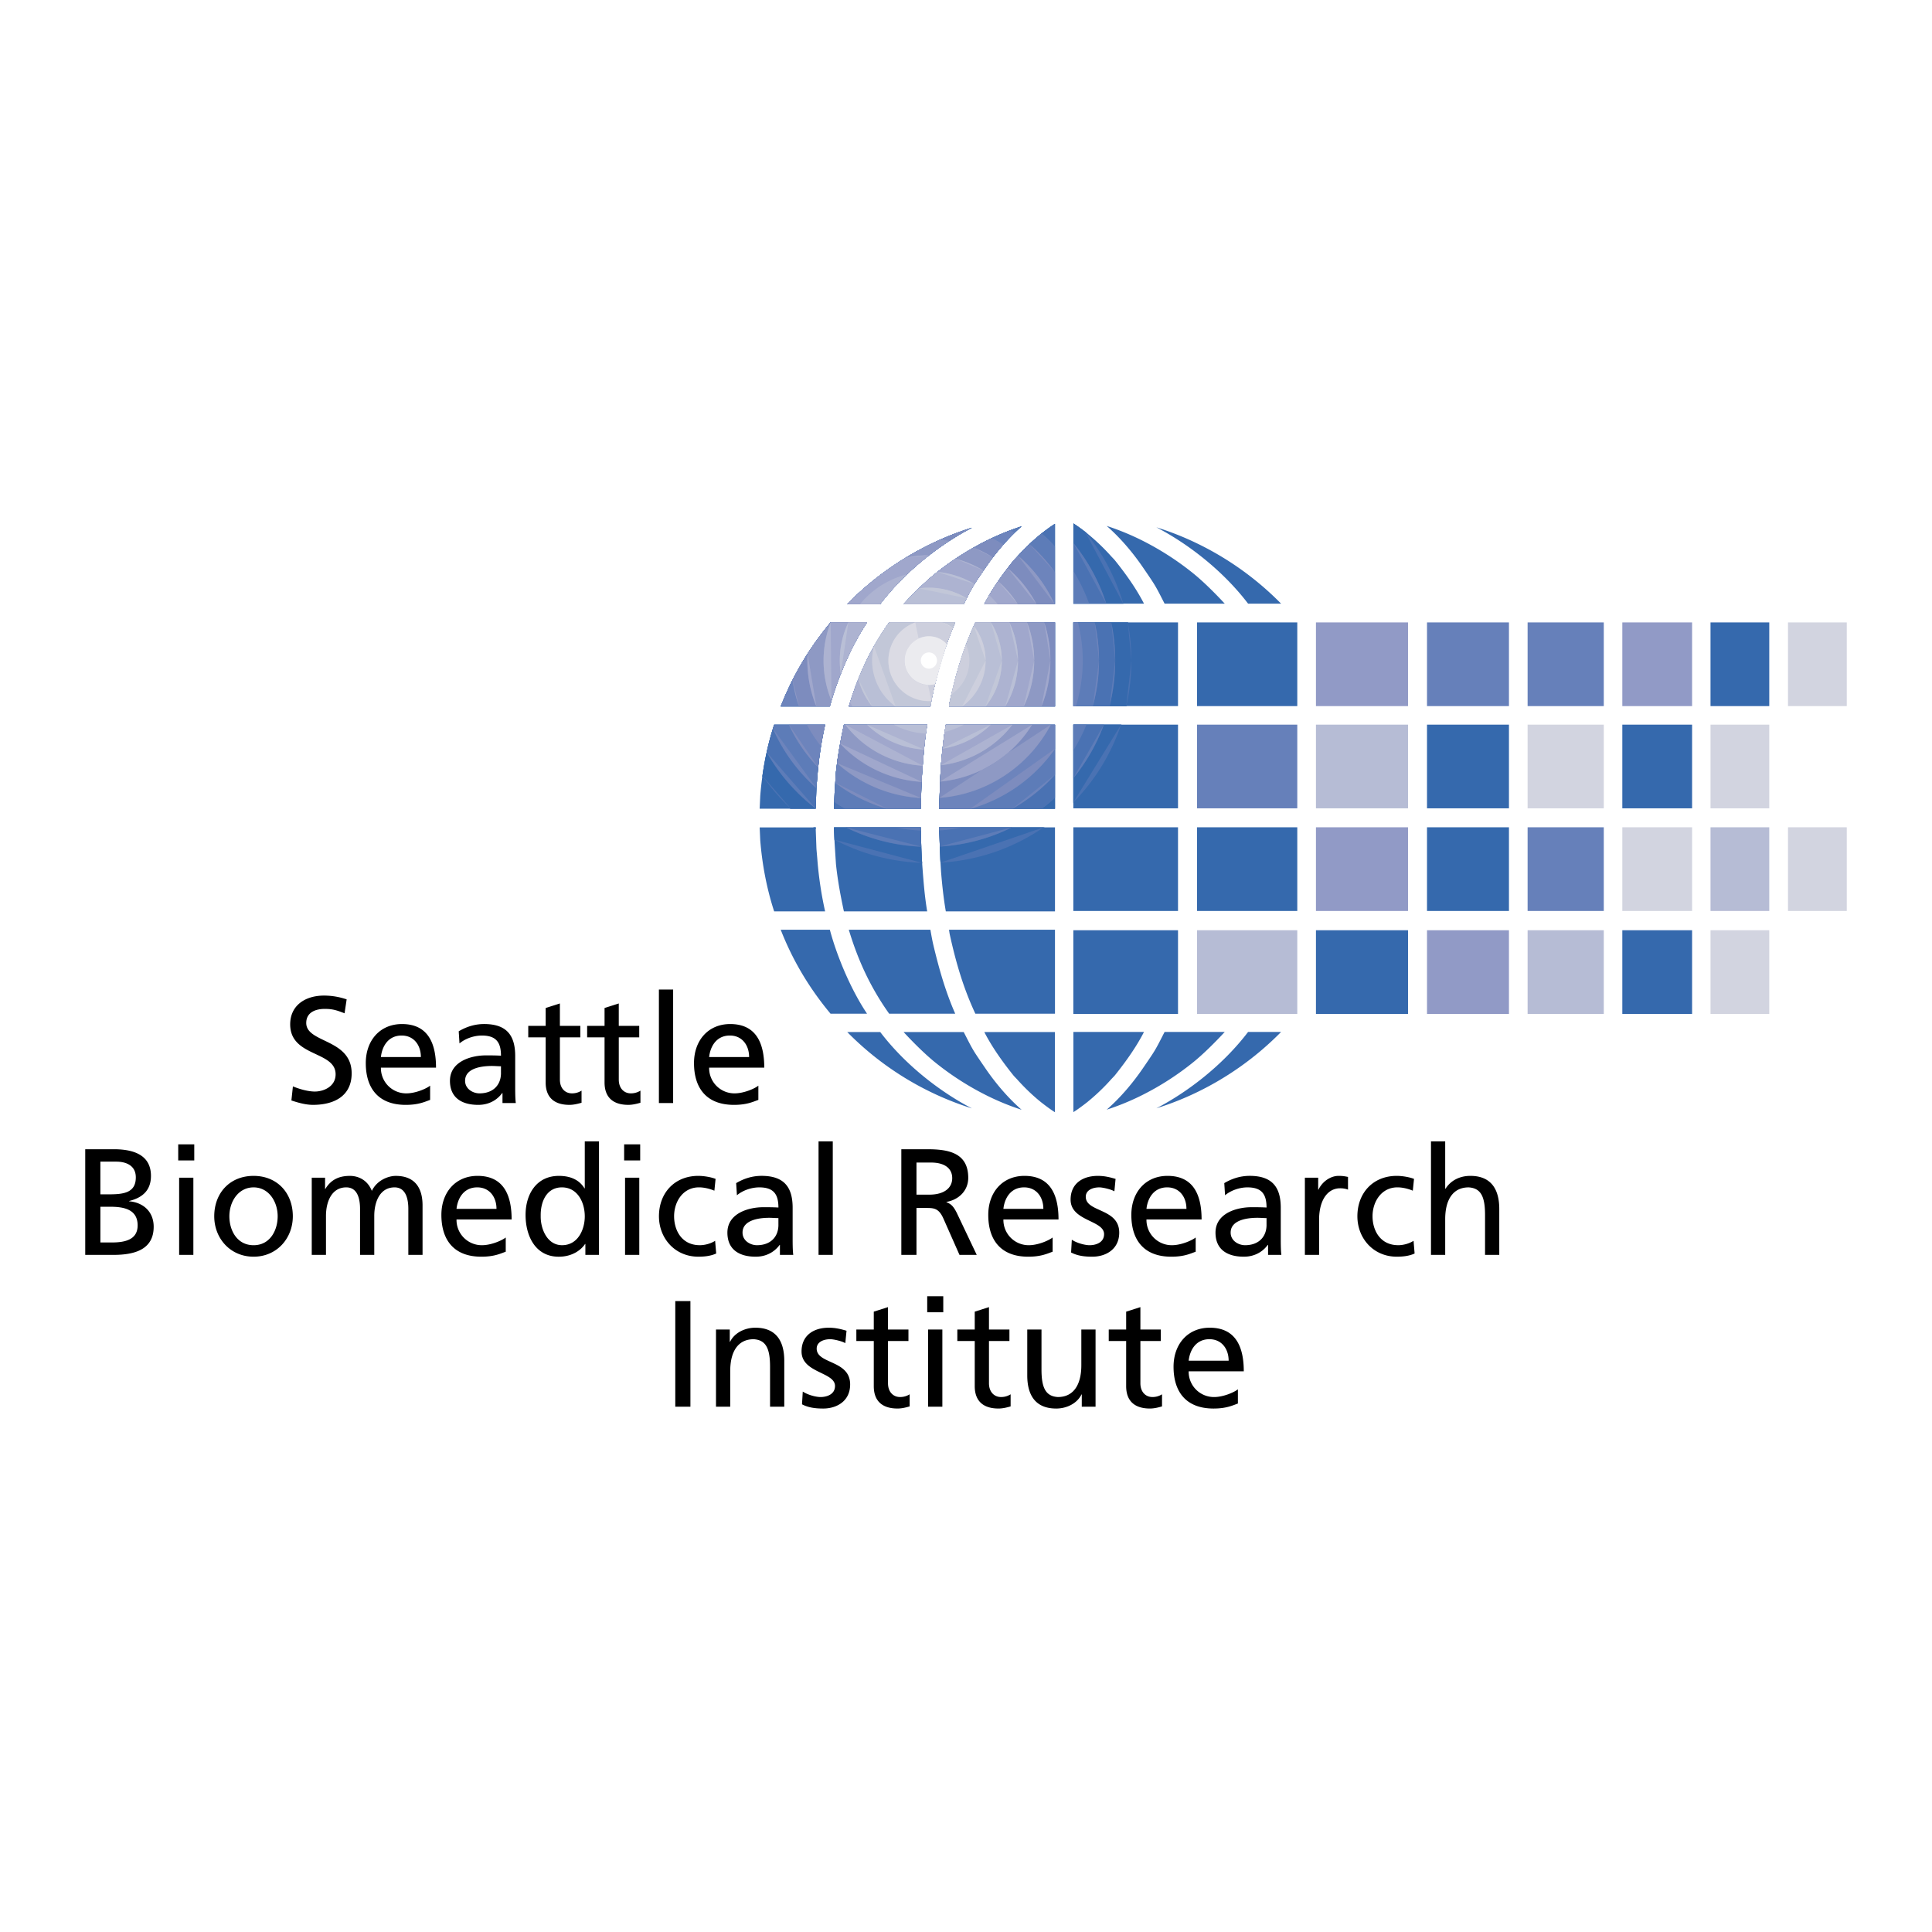 <svg xmlns="http://www.w3.org/2000/svg" width="2500" height="2500" viewBox="0 0 192.756 192.756"><g fill-rule="evenodd" clip-rule="evenodd"><path fill="#fff" d="M0 0h192.756v192.756H0V0z"/><path d="M115.371 110.575c3.029-1.567 6.58-4.238 9.152-7.619h3.293a30.23 30.23 0 0 1-8.377 6.009 29.293 29.293 0 0 1-4.068 1.61zM107.086 70.448v-8.349h10.445v8.349h-10.445z" fill="#3569ad"/><path d="M112.924 65.917c0 1.558-.176 3.074-.51 4.531h-5.328v-8.35h5.477c.236 1.238.361 2.513.361 3.819z" fill="#3569ad"/><path d="M114.498 65.902c0-1.297-.115-2.567-.332-3.804l.332 3.804zm-.477 4.546a21.89 21.89 0 0 0 .477-4.546l-.477 4.546zm-1.144-4.531c0 1.558-.178 3.074-.512 4.531h-5.279v-8.35h5.428c.238 1.237.363 2.513.363 3.819z" fill="#3569ad"/><path d="M112.883 65.902c0-1.3-.127-2.571-.361-3.804l.361 3.804zm-.516 4.546c.336-1.461.516-2.983.516-4.546l-.516 4.546zm-1.105-4.531c0 1.562-.197 3.081-.561 4.531h-3.615v-8.35h3.779c.258 1.233.397 2.51.397 3.819z" fill="#4a72b3"/><path d="M111.266 65.902c0-1.304-.137-2.576-.393-3.804l.393 3.804zm-.563 4.546c.365-1.455.562-2.978.562-4.546l-.562 4.546zm-1.058-4.531c0 1.569-.215 3.089-.613 4.531h-1.945v-8.35h2.125c.282 1.228.433 2.506.433 3.819z" fill="#5d7cb8"/><path d="M109.65 65.902c0-1.308-.15-2.58-.432-3.804l.432 3.804zm-.619 4.546c.4-1.447.619-2.972.619-4.546l-.619 4.546zm-1.004-4.531c0 1.577-.238 3.099-.682 4.531h-.26v-8.35h.461a15.37 15.37 0 0 1 .481 3.819z" fill="#6d84bc"/><path fill="#3569ad" d="M107.086 80.647v-8.349h10.445v8.349h-10.445z"/><path d="M111.895 72.298a20.197 20.197 0 0 1-4.809 7.835v-7.835h4.809z" fill="#3569ad"/><path d="M108.752 80.647a21.813 21.813 0 0 0 4.791-8.35l-4.791 8.35zm3.094-8.349a20.18 20.18 0 0 1-4.76 7.768v-7.768h4.76z" fill="#3569ad"/><path d="M107.086 80.055a20.205 20.205 0 0 0 4.76-7.757l-4.76 7.757zm3.047-7.757a18.522 18.522 0 0 1-3.047 5.347v-5.347h3.047z" fill="#4a72b3"/><path d="M107.086 77.635a18.589 18.589 0 0 0 3.047-5.337l-3.047 5.337zm1.314-5.337a16.927 16.927 0 0 1-1.314 2.573v-2.573h1.314z" fill="#5d7cb8"/><path fill="#3569ad" d="M107.086 90.888v-8.35h10.445v8.35h-10.445zM107.086 101.158V92.81h10.445v8.348h-10.445zM119.428 70.448v-8.349h10.002v8.349h-10.002z"/><path fill="#6680ba" d="M119.428 80.647v-8.349h10.002v8.349h-10.002z"/><path fill="#3569ad" d="M119.428 90.888v-8.35h10.002v8.35h-10.002z"/><path fill="#b6bcd5" d="M119.428 101.158V92.81h10.002v8.348h-10.002z"/><path fill="#919ac6" d="M131.293 70.448v-8.349h9.186v8.349h-9.186z"/><path fill="#b6bcd5" d="M131.293 80.647v-8.349h9.186v8.349h-9.186z"/><path fill="#919ac6" d="M131.293 90.888v-8.35h9.186v8.35h-9.186z"/><path fill="#3569ad" d="M131.293 101.158V92.81h9.186v8.348h-9.186z"/><path fill="#6680ba" d="M142.373 70.448v-8.349h8.176v8.349h-8.176z"/><path fill="#3569ad" d="M142.373 80.647v-8.349h8.176v8.349h-8.176zM142.373 90.888v-8.35h8.176v8.35h-8.176z"/><path fill="#919ac6" d="M142.373 101.158V92.81h8.176v8.348h-8.176z"/><path fill="#6680ba" d="M152.41 70.448v-8.349h7.6v8.349h-7.6z"/><path fill="#d2d4e0" d="M152.41 80.647v-8.349h7.6v8.349h-7.6z"/><path fill="#6680ba" d="M152.41 90.888v-8.35h7.6v8.35h-7.6z"/><path fill="#b6bcd5" d="M152.41 101.158V92.81h7.6v8.348h-7.6z"/><path fill="#919ac6" d="M161.859 70.448v-8.349h6.961v8.349h-6.961z"/><path fill="#3569ad" d="M161.859 80.647v-8.349h6.961v8.349h-6.961z"/><path fill="#d2d4e0" d="M161.859 90.888v-8.35h6.961v8.35h-6.961z"/><path fill="#3569ad" d="M161.859 101.158V92.81h6.961v8.348h-6.961zM170.658 70.448v-8.349h5.862v8.349h-5.862z"/><path fill="#d2d4e0" d="M170.658 80.647v-8.349h5.862v8.349h-5.862z"/><path fill="#b6bcd5" d="M170.658 90.888v-8.35h5.862v8.35h-5.862z"/><path fill="#d2d4e0" d="M170.658 101.158V92.81h5.862v8.348h-5.862zM178.389 70.448v-8.349h5.863v8.349h-5.863zM178.389 90.888v-8.35h5.863v8.35h-5.863z"/><path d="M94.365 72.307h10.891v8.381H93.695l.119-3.196.076-1.26c.111-1.307.246-2.614.475-3.925z" fill="#3569ad"/><path d="M94.365 72.307h10.891v8.381H93.695l.119-3.196.076-1.26c.111-1.307.246-2.614.475-3.925z" fill="#3569ad"/><path d="M94.365 72.307h10.891v8.381H93.695l.119-3.196.076-1.26c.111-1.307.246-2.614.475-3.925z" fill="#3569ad"/><path d="M105.256 79.59c-.418.385-.855.751-1.309 1.098H93.695l.119-3.196.076-1.26c.111-1.307.246-2.614.475-3.925h10.891v7.283z" fill="#4a72b3"/><path d="M103.932 80.688c.459-.35.9-.72 1.324-1.11l-1.324 1.11zm1.324-3.389a17.11 17.11 0 0 1-4.232 3.39h-7.328l.119-3.196.076-1.26c.111-1.307.246-2.614.475-3.925h10.891v4.991h-.001z" fill="#5d7cb8"/><path d="M101.002 80.688a17.07 17.07 0 0 0 4.254-3.4l-4.254 3.4zm4.254-5.977a15.394 15.394 0 0 1-8.391 5.977h-3.169l.119-3.196.076-1.26c.111-1.307.246-2.614.475-3.925h10.891v2.404h-.001z" fill="#6d84bc"/><path d="M96.816 80.688a15.397 15.397 0 0 0 8.44-5.985l-8.44 5.985zm8.018-8.381c-2.145 4.071-6.273 6.936-11.099 7.305l.079-2.12.076-1.26c.111-1.307.246-2.614.475-3.925h10.469z" fill="#7d8cbe"/><path d="M93.736 79.598c4.821-.369 8.948-3.228 11.094-7.291l-11.094 7.291zm9.235-7.291a12.125 12.125 0 0 1-9.175 5.678l.019-.493.076-1.26c.111-1.307.246-2.614.475-3.925h8.605z" fill="#8e99c4"/><path d="M93.796 77.971a12.122 12.122 0 0 0 9.17-5.664l-9.17 5.664zm7.214-5.664a10.495 10.495 0 0 1-7.126 4.044l.007-.12c.111-1.307.246-2.614.475-3.925h6.644v.001z" fill="#a0a7cc"/><path d="M93.884 76.337a10.499 10.499 0 0 0 7.118-4.03l-7.118 4.03zm4.964-4.03a8.86 8.86 0 0 1-4.813 2.395c.085-.797.19-1.596.33-2.395h4.483z" fill="#adb3d1"/><path d="M94.036 74.687a8.871 8.871 0 0 0 4.802-2.379l-4.802 2.379zm2.11-2.38a7.2 7.2 0 0 1-1.898.711c.036-.237.075-.475.117-.711h1.781z" fill="#b9bfd6"/><path d="M82.863 62.099h3.641c-1.748 2.617-3.095 6.043-3.71 8.382H77.89c1.086-2.777 2.649-5.591 4.973-8.382z" fill="#3569ad"/><path d="M82.863 62.099h3.641c-1.748 2.617-3.095 6.043-3.71 8.382H77.89c1.086-2.777 2.649-5.591 4.973-8.382z" fill="#3569ad"/><path d="M82.863 62.099h3.641c-1.748 2.617-3.095 6.043-3.71 8.382H77.89c1.086-2.777 2.649-5.591 4.973-8.382z" fill="#3569ad"/><path d="M82.863 62.099h3.641c-1.748 2.617-3.095 6.043-3.71 8.382H77.89c1.086-2.777 2.649-5.591 4.973-8.382z" fill="#4a72b3"/><path d="M82.863 62.099h3.641c-1.748 2.617-3.095 6.043-3.71 8.382H77.89c1.086-2.777 2.649-5.591 4.973-8.382z" fill="#5d7cb8"/><path d="M78.006 70.48l-.05-.17c1.083-2.721 2.63-5.478 4.907-8.212h3.641c-1.748 2.617-3.095 6.043-3.71 8.382h-4.788z" fill="#6d84bc"/><path d="M77.961 70.298l.055.183-.055-.183zm1.749.182a13.671 13.671 0 0 1-.643-2.637 30.44 30.44 0 0 1 3.795-5.745h3.641c-1.748 2.617-3.095 6.043-3.71 8.382H79.71z" fill="#7d8cbe"/><path d="M79.072 67.834c.129.914.348 1.799.647 2.646l-.647-2.646zm2.368 2.646a12.085 12.085 0 0 1-.87-5.26 31.357 31.357 0 0 1 2.293-3.121h3.641c-1.748 2.617-3.095 6.043-3.71 8.382H81.44v-.001z" fill="#8e99c4"/><path d="M80.574 65.214a12.061 12.061 0 0 0 .876 5.266l-.876-5.266zm2.378 4.695a10.477 10.477 0 0 1-.786-3.992c0-1.348.254-2.634.718-3.818h3.621c-1.611 2.41-2.882 5.508-3.553 7.81z" fill="#a0a7cc"/><path d="M82.881 62.099a10.467 10.467 0 0 0-.711 3.804c0 1.413.279 2.761.786 3.991l-.075-7.795zm.997 5.131a9.019 9.019 0 0 1-.095-1.313c0-1.367.308-2.661.861-3.818h1.86c-1.04 1.556-1.939 3.4-2.626 5.131z" fill="#adb3d1"/><path d="M84.641 62.099a8.842 8.842 0 0 0-.854 3.804c0 .447.032.887.096 1.316l.758-5.12zm1.663.305a6.26 6.26 0 0 1 .179-.306h.021c-.067.101-.134.203-.2.306z" fill="#b9bfd6"/><path d="M88.712 62.099h6.59c-.997 2.273-1.624 4.533-2.168 6.798-.122.512-.215 1.048-.309 1.583h-8.142c.849-2.813 2.036-5.577 4.029-8.381z" fill="#3569ad"/><path d="M88.712 62.099h6.59c-.997 2.273-1.624 4.533-2.168 6.798-.122.512-.215 1.048-.309 1.583h-8.142c.849-2.813 2.036-5.577 4.029-8.381z" fill="#3569ad"/><path d="M88.712 62.099h6.59c-.997 2.273-1.624 4.533-2.168 6.798-.122.512-.215 1.048-.309 1.583h-8.142c.849-2.813 2.036-5.577 4.029-8.381z" fill="#3569ad"/><path d="M88.712 62.099h6.59c-.997 2.273-1.624 4.533-2.168 6.798-.122.512-.215 1.048-.309 1.583h-8.142c.849-2.813 2.036-5.577 4.029-8.381z" fill="#4a72b3"/><path d="M88.712 62.099h6.59c-.997 2.273-1.624 4.533-2.168 6.798-.122.512-.215 1.048-.309 1.583h-8.142c.849-2.813 2.036-5.577 4.029-8.381z" fill="#5d7cb8"/><path d="M88.712 62.099h6.59c-.997 2.273-1.624 4.533-2.168 6.798-.122.512-.215 1.048-.309 1.583h-8.142c.849-2.813 2.036-5.577 4.029-8.381z" fill="#6d84bc"/><path d="M88.712 62.099h6.59c-.997 2.273-1.624 4.533-2.168 6.798-.122.512-.215 1.048-.309 1.583h-8.142c.849-2.813 2.036-5.577 4.029-8.381z" fill="#7d8cbe"/><path d="M88.712 62.099h6.59c-.997 2.273-1.624 4.533-2.168 6.798-.122.512-.215 1.048-.309 1.583h-8.142c.849-2.813 2.036-5.577 4.029-8.381z" fill="#8e99c4"/><path d="M88.712 62.099h6.59c-.997 2.273-1.624 4.533-2.168 6.798-.122.512-.215 1.048-.309 1.583h-8.142c.849-2.813 2.036-5.577 4.029-8.381z" fill="#a0a7cc"/><path d="M85.042 70.48a8.306 8.306 0 0 1-.232-.414c.84-2.67 2.007-5.302 3.902-7.968h6.59c-.997 2.273-1.624 4.533-2.168 6.798-.122.512-.215 1.048-.309 1.583h-7.783v.001z" fill="#adb3d1"/><path d="M84.814 70.053c.077.145.157.288.241.428l-.241-.428zm2.195.427a7.236 7.236 0 0 1-1.377-2.727 26.92 26.92 0 0 1 3.08-5.655h6.59c-.997 2.273-1.624 4.533-2.168 6.798-.122.512-.215 1.048-.309 1.583h-5.816v.001z" fill="#b9bfd6"/><path d="M85.637 67.74a7.237 7.237 0 0 0 1.39 2.74l-1.39-2.74zm3.691 2.74a5.652 5.652 0 0 1-2.128-6.003c.447-.791.948-1.583 1.513-2.378h6.59c-.997 2.273-1.624 4.533-2.168 6.798-.122.512-.215 1.048-.309 1.583h-3.498z" fill="#c2c7d8"/><path d="M87.201 64.475a5.648 5.648 0 0 0 2.153 6.006l-2.153-6.006zm5.716 5.476a4.043 4.043 0 0 1-4.285-4.034 4.04 4.04 0 0 1 2.724-3.818h2.631c.388.134.75.326 1.075.564-.861 2.083-1.428 4.155-1.928 6.234a18.69 18.69 0 0 0-.217 1.054z" fill="#cdcfdd"/><path d="M95.067 62.648a4.032 4.032 0 0 0-1.033-.55l1.033.55zm-3.75-.549a4.042 4.042 0 0 0-2.681 3.804 4.042 4.042 0 0 0 4.284 4.033l-1.603-7.837zm1.971 6.165a2.425 2.425 0 1 1-.615-4.77c.703 0 1.335.301 1.778.779a44.465 44.465 0 0 0-1.163 3.991z" fill="#dbdbe4"/><path d="M94.455 64.258a2.418 2.418 0 0 0-1.778-.779 2.426 2.426 0 0 0-2.425 2.423 2.426 2.426 0 0 0 3.04 2.346l1.163-3.99zm-.975 1.659a.809.809 0 1 1 0 0z" fill="#ebebef"/><path d="M93.485 65.902a.808.808 0 1 0-1.617 0 .808.808 0 0 0 1.617 0z" fill="#fff"/><path d="M97.312 62.099h7.943v8.382H94.682c.03-.188.047-.346.08-.493.58-2.644 1.312-5.244 2.55-7.889z" fill="#3569ad"/><path d="M97.312 62.099h7.943v8.382H94.682c.03-.188.047-.346.08-.493.58-2.644 1.312-5.244 2.55-7.889z" fill="#3569ad"/><path d="M97.312 62.099h7.943v8.382H94.682c.03-.188.047-.346.08-.493.58-2.644 1.312-5.244 2.55-7.889z" fill="#3569ad"/><path d="M97.312 62.099h7.943v8.382H94.682c.03-.188.047-.346.08-.493.58-2.644 1.312-5.244 2.55-7.889z" fill="#4a72b3"/><path d="M97.312 62.099h7.943v8.382H94.682c.03-.188.047-.346.08-.493.58-2.644 1.312-5.244 2.55-7.889z" fill="#5d7cb8"/><path d="M97.312 62.099h7.943v8.382H94.682c.03-.188.047-.346.08-.493.58-2.644 1.312-5.244 2.55-7.889z" fill="#6d84bc"/><path d="M97.312 62.099h7.943v8.382H94.682c.03-.188.047-.346.08-.493.58-2.644 1.312-5.244 2.55-7.889z" fill="#7d8cbe"/><path d="M104.795 65.917c0 1.614-.318 3.155-.891 4.563h-9.223c.03-.188.047-.346.08-.493.581-2.643 1.312-5.244 2.551-7.889h6.865c.399 1.202.618 2.485.618 3.819z" fill="#8e99c4"/><path d="M104.799 65.902c0-1.329-.215-2.606-.611-3.804l.611 3.804zm-.897 4.578c.578-1.413.896-2.959.896-4.578l-.896 4.578zm-.722-4.563c0 1.635-.375 3.184-1.043 4.563h-7.455c.03-.188.047-.346.08-.493.581-2.643 1.312-5.244 2.551-7.889h5.148c.463 1.185.719 2.471.719 3.819z" fill="#a0a7cc"/><path d="M103.184 65.902c0-1.341-.254-2.624-.713-3.804l.713 3.804zm-1.051 4.578a10.456 10.456 0 0 0 1.051-4.578l-1.051 4.578zm-.571-4.563a8.837 8.837 0 0 1-1.264 4.563h-5.617c.03-.188.047-.346.08-.493.581-2.643 1.312-5.244 2.551-7.889h3.387a8.835 8.835 0 0 1 .863 3.819z" fill="#adb3d1"/><path d="M101.566 65.902c0-1.361-.309-2.65-.855-3.804l.855 3.804zm-1.271 4.578a8.832 8.832 0 0 0 1.271-4.578l-1.271 4.578zm-.35-4.563a7.242 7.242 0 0 1-1.611 4.563h-3.652c.03-.188.047-.346.08-.493.581-2.643 1.312-5.244 2.551-7.889h1.547a7.238 7.238 0 0 1 1.085 3.819z" fill="#b9bfd6"/><path d="M99.951 65.902a7.22 7.22 0 0 0-1.078-3.804l1.078 3.804zm-1.625 4.578a7.247 7.247 0 0 0 1.625-4.578l-1.625 4.578zm.002-4.563a5.65 5.65 0 0 1-2.314 4.563h-1.333c.03-.188.047-.346.08-.493.554-2.523 1.246-5.006 2.385-7.527a5.625 5.625 0 0 1 1.182 3.457z" fill="#c2c7d8"/><path d="M98.334 65.902c0-1.301-.441-2.5-1.182-3.455l1.182 3.455zm-2.336 4.578a5.649 5.649 0 0 0 2.336-4.578l-2.336 4.578zm.715-4.563a4.042 4.042 0 0 1-1.791 3.357c.384-1.659.841-3.305 1.459-4.958.213.491.332 1.032.332 1.601z" fill="#cdcfdd"/><path d="M77.237 72.307h5.085a37.07 37.07 0 0 0-.764 5.049c-.029.395-.07.805-.101 1.2l-.078 2.131h-5.587l.058-1.297c.187-2.337.626-4.744 1.387-7.083z" fill="#3569ad"/><path d="M78.824 80.688a20.385 20.385 0 0 1-2.768-3.197 30.112 30.112 0 0 1 1.181-5.184h5.085a37.07 37.07 0 0 0-.764 5.049c-.029.395-.07.805-.101 1.2l-.078 2.131h-2.555v.001z" fill="#3569ad"/><path d="M75.833 79.769c.259.313.527.62.803.918l-.803-.918zm3.061.919a20.253 20.253 0 0 1-2.828-3.266 30.009 30.009 0 0 1 1.171-5.115h5.085a37.07 37.07 0 0 0-.764 5.049c-.029.395-.07.805-.101 1.2l-.078 2.131h-2.485v.001z" fill="#3569ad"/><path d="M76.069 77.403a20.263 20.263 0 0 0 2.847 3.284l-2.847-3.284zm5.311 3.274a18.682 18.682 0 0 1-4.891-5.614c.203-.923.451-1.845.748-2.756h5.085a37.07 37.07 0 0 0-.764 5.049c-.029.395-.07.805-.101 1.2l-.077 2.121z" fill="#4a72b3"/><path d="M76.493 75.046a18.71 18.71 0 0 0 4.889 5.613l-4.889-5.613zm4.961 3.6a17.025 17.025 0 0 1-4.342-5.947c.04-.131.083-.262.125-.392h5.085a37.07 37.07 0 0 0-.764 5.049c-.029.395-.07.805-.101 1.2l-.003.09z" fill="#5d7cb8"/><path d="M77.117 72.684c1 2.288 2.491 4.314 4.338 5.944l-4.338-5.944zm4.511 3.895a15.4 15.4 0 0 1-2.921-4.272h3.615a37.442 37.442 0 0 0-.694 4.272z" fill="#6d84bc"/><path d="M78.719 72.307a15.373 15.373 0 0 0 2.911 4.254l-2.911-4.254zm3.191 2.147c-.531-.668-1-1.387-1.401-2.147h1.813c-.156.71-.295 1.427-.412 2.147z" fill="#7d8cbe"/><path d="M84.196 72.307h8.309c-.257 1.567-.352 2.789-.499 4.76-.041.551-.092 1.435-.139 3.62h-8.659l.059-1.54.136-2.112c.16-1.552.452-3.151.793-4.728z" fill="#3569ad"/><path d="M84.196 72.307h8.309c-.257 1.567-.352 2.789-.499 4.76-.041.551-.092 1.435-.139 3.62h-8.659l.059-1.54.136-2.112c.16-1.552.452-3.151.793-4.728z" fill="#3569ad"/><path d="M84.196 72.307h8.309c-.257 1.567-.352 2.789-.499 4.76-.041.551-.092 1.435-.139 3.62h-8.659l.059-1.54.136-2.112c.16-1.552.452-3.151.793-4.728z" fill="#3569ad"/><path d="M84.196 72.307h8.309c-.257 1.567-.352 2.789-.499 4.76-.041.551-.092 1.435-.139 3.62h-8.659l.059-1.54.136-2.112c.16-1.552.452-3.151.793-4.728z" fill="#4a72b3"/><path d="M84.317 80.688c-.371-.21-.732-.434-1.084-.67l.033-.87.136-2.112c.161-1.553.453-3.151.793-4.729h8.309c-.257 1.567-.352 2.789-.499 4.76-.041.551-.092 1.435-.139 3.62h-7.549v.001z" fill="#5d7cb8"/><path d="M83.234 80c.362.243.733.473 1.114.688L83.234 80zm5.238.688a15.3 15.3 0 0 1-5.138-2.586l.069-1.066c.161-1.553.453-3.151.793-4.729h8.309c-.257 1.567-.352 2.789-.499 4.76-.041.551-.092 1.435-.139 3.62h-3.395v.001z" fill="#6d84bc"/><path d="M83.334 78.084a15.307 15.307 0 0 0 5.195 2.603l-5.195-2.603zm8.557 1.546a13.682 13.682 0 0 1-8.384-3.482c.168-1.27.413-2.563.689-3.841h8.309c-.257 1.567-.352 2.789-.499 4.76a50.32 50.32 0 0 0-.115 2.563z" fill="#7d8cbe"/><path d="M83.509 76.131a13.685 13.685 0 0 0 8.382 3.484l-8.382-3.484zm8.438 1.884a12.091 12.091 0 0 1-8.129-3.823c.115-.629.243-1.259.378-1.885h8.309c-.257 1.567-.352 2.789-.499 4.76-.018.233-.039.525-.059.948z" fill="#8e99c4"/><path d="M83.821 74.176A12.09 12.09 0 0 0 91.948 78l-8.127-3.824zm8.233 2.227a10.49 10.49 0 0 1-7.721-4.096h8.171c-.226 1.383-.328 2.498-.45 4.096z" fill="#a0a7cc"/><path d="M84.349 72.307a10.492 10.492 0 0 0 7.706 4.081l-7.706-4.081zm7.839 2.485a8.852 8.852 0 0 1-5.693-2.485h6.009a35.932 35.932 0 0 0-.316 2.485z" fill="#adb3d1"/><path d="M86.515 72.307a8.856 8.856 0 0 0 5.675 2.469l-5.675-2.469zm5.857.877a7.238 7.238 0 0 1-3.176-.876h3.309c-.05.301-.094.591-.133.876z" fill="#b9bfd6"/><path d="M105.252 52.268v8.003h-7.047c.734-1.436 1.744-2.879 2.877-4.294.117-.148.271-.29.406-.44a20.622 20.622 0 0 1 2.416-2.301c.227-.177.463-.355.686-.517.215-.155.441-.313.662-.451z" fill="#3569ad"/><path d="M105.252 52.268v8.003h-7.047c.734-1.436 1.744-2.879 2.877-4.294.117-.148.271-.29.406-.44a20.622 20.622 0 0 1 2.416-2.301c.227-.177.463-.355.686-.517.215-.155.441-.313.662-.451z" fill="#3569ad"/><path d="M105.252 52.268v8.003h-7.047c.734-1.436 1.744-2.879 2.877-4.294.117-.148.271-.29.406-.44a20.622 20.622 0 0 1 2.416-2.301c.227-.177.463-.355.686-.517.215-.155.441-.313.662-.451z" fill="#3569ad"/><path d="M105.252 52.268v8.003h-7.047c.734-1.436 1.744-2.879 2.877-4.294.117-.148.271-.29.406-.44a20.622 20.622 0 0 1 2.416-2.301c.227-.177.463-.355.686-.517.215-.155.441-.313.662-.451z" fill="#4a72b3"/><path d="M103.924 53.221c.465.414.91.851 1.328 1.313v5.737h-7.047c.734-1.436 1.744-2.879 2.877-4.294.117-.148.271-.29.406-.44a20.622 20.622 0 0 1 2.416-2.301l.02-.015z" fill="#5d7cb8"/><path d="M105.252 54.514a17.368 17.368 0 0 0-1.316-1.301l1.316 1.301zm-2.557-.22a15.464 15.464 0 0 1 2.557 2.826v3.151h-7.047c.734-1.436 1.744-2.879 2.877-4.294.117-.148.271-.29.406-.44.377-.422.787-.844 1.207-1.243z" fill="#6d84bc"/><path d="M105.252 57.098a15.47 15.47 0 0 0-2.545-2.814l2.545 2.814zm-3.688-1.645a13.8 13.8 0 0 1 3.635 4.818h-6.994c.734-1.436 1.744-2.879 2.877-4.294.117-.148.271-.29.406-.44l.076-.084z" fill="#7d8cbe"/><path d="M105.209 60.271a13.773 13.773 0 0 0-3.635-4.829l3.635 4.829zm-4.686-3.581c1.17.997 2.15 2.21 2.873 3.581h-5.191c.611-1.196 1.414-2.396 2.318-3.581z" fill="#8e99c4"/><path d="M103.41 60.271a12.216 12.216 0 0 0-2.877-3.593l2.877 3.593zm-3.838-2.27a10.57 10.57 0 0 1 1.957 2.27h-3.324c.387-.757.85-1.514 1.367-2.27z" fill="#a0a7cc"/><path d="M101.543 60.271a10.557 10.557 0 0 0-1.963-2.282l1.963 2.282zm-2.852-.888c.301.276.582.573.842.888h-1.328c.15-.296.313-.592.486-.888z" fill="#adb3d1"/><path d="M101.926 52.514c-1.488 1.306-2.711 2.812-3.637 4.171-.324.473-.656.956-.965 1.428-.447.69-.809 1.459-1.176 2.158H90.15c.954-1.032 2.152-2.229 3.208-3.075a28.338 28.338 0 0 1 4.956-3.192 25.538 25.538 0 0 1 3.612-1.49z" fill="#3569ad"/><path d="M101.926 52.514c-1.488 1.306-2.711 2.812-3.637 4.171-.324.473-.656.956-.965 1.428-.447.69-.809 1.459-1.176 2.158H90.15c.954-1.032 2.152-2.229 3.208-3.075a28.338 28.338 0 0 1 4.956-3.192 25.538 25.538 0 0 1 3.612-1.49z" fill="#3569ad"/><path d="M101.926 52.514c-1.488 1.306-2.711 2.812-3.637 4.171-.324.473-.656.956-.965 1.428-.447.69-.809 1.459-1.176 2.158H90.15c.954-1.032 2.152-2.229 3.208-3.075a28.338 28.338 0 0 1 4.956-3.192 25.538 25.538 0 0 1 3.612-1.49z" fill="#3569ad"/><path d="M101.926 52.514c-1.488 1.306-2.711 2.812-3.637 4.171-.324.473-.656.956-.965 1.428-.447.69-.809 1.459-1.176 2.158H90.15c.954-1.032 2.152-2.229 3.208-3.075a28.338 28.338 0 0 1 4.956-3.192 25.538 25.538 0 0 1 3.612-1.49z" fill="#4a72b3"/><path d="M101.926 52.514c-1.488 1.306-2.711 2.812-3.637 4.171-.324.473-.656.956-.965 1.428-.447.69-.809 1.459-1.176 2.158H90.15c.954-1.032 2.152-2.229 3.208-3.075a28.338 28.338 0 0 1 4.956-3.192 25.538 25.538 0 0 1 3.612-1.49z" fill="#5d7cb8"/><path d="M100.812 52.906c.137.085.273.172.406.262a23.07 23.07 0 0 0-2.93 3.517c-.324.473-.656.956-.965 1.428-.447.69-.809 1.459-1.176 2.158h-5.998c.954-1.032 2.152-2.229 3.208-3.075a28.338 28.338 0 0 1 4.956-3.192 25.648 25.648 0 0 1 2.499-1.098z" fill="#6d84bc"/><path d="M101.23 53.157a18.074 18.074 0 0 0-.398-.258l.398.258zm-2.285.54c.393.202.773.423 1.145.661a24.005 24.005 0 0 0-1.801 2.327c-.324.473-.656.956-.965 1.428-.447.69-.809 1.459-1.176 2.158H90.15c.954-1.032 2.152-2.229 3.208-3.075a28.338 28.338 0 0 1 5.587-3.499z" fill="#7d8cbe"/><path d="M100.1 54.347a14.267 14.267 0 0 0-1.137-.657l1.137.657zm-2.977.297c.676.268 1.322.596 1.934.975-.275.361-.531.718-.768 1.066-.324.473-.656.956-.965 1.428-.447.69-.809 1.459-1.176 2.158H90.15c.954-1.032 2.152-2.229 3.208-3.075 1.247-1 2.502-1.837 3.765-2.552z" fill="#8e99c4"/><path d="M99.066 55.605a12.193 12.193 0 0 0-1.926-.972l1.926.972zm-3.743.149c.996.259 1.935.661 2.792 1.183-.268.392-.537.788-.791 1.177-.447.69-.809 1.459-1.176 2.158H90.15c.954-1.032 2.152-2.229 3.208-3.075a27.959 27.959 0 0 1 1.965-1.443z" fill="#a0a7cc"/><path d="M98.125 56.923a10.5 10.5 0 0 0-2.784-1.182l2.784 1.182zm-4.61.148a8.86 8.86 0 0 1 3.704 1.211c-.4.646-.733 1.347-1.07 1.989h-5.998c.954-1.032 2.152-2.229 3.208-3.075l.156-.125z" fill="#adb3d1"/><path d="M97.227 58.269a8.842 8.842 0 0 0-3.692-1.212l3.692 1.212zm-5.565.448a7.234 7.234 0 0 1 4.78.984l-.293.57h-5.998c.462-.499.979-1.036 1.511-1.554z" fill="#b9bfd6"/><path d="M96.449 59.688a7.248 7.248 0 0 0-4.77-.987l4.77.987zm-4.087.583a5.261 5.261 0 0 1 .62 0h-.62z" fill="#c2c7d8"/><path d="M96.972 52.652c-3.031 1.567-6.579 4.238-9.151 7.619h-3.293a30.152 30.152 0 0 1 8.377-6.009 29.232 29.232 0 0 1 4.067-1.61z" fill="#3569ad"/><path d="M96.972 52.652c-3.031 1.567-6.579 4.238-9.151 7.619h-3.293a30.152 30.152 0 0 1 8.377-6.009 29.232 29.232 0 0 1 4.067-1.61z" fill="#3569ad"/><path d="M96.972 52.652c-3.031 1.567-6.579 4.238-9.151 7.619h-3.293a30.152 30.152 0 0 1 8.377-6.009 29.232 29.232 0 0 1 4.067-1.61z" fill="#3569ad"/><path d="M96.972 52.652c-3.031 1.567-6.579 4.238-9.151 7.619h-3.293a30.152 30.152 0 0 1 8.377-6.009 29.232 29.232 0 0 1 4.067-1.61z" fill="#4a72b3"/><path d="M96.972 52.652c-3.031 1.567-6.579 4.238-9.151 7.619h-3.293a30.152 30.152 0 0 1 8.377-6.009 29.232 29.232 0 0 1 4.067-1.61z" fill="#5d7cb8"/><path d="M96.972 52.652c-3.031 1.567-6.579 4.238-9.151 7.619h-3.293a30.152 30.152 0 0 1 8.377-6.009 29.232 29.232 0 0 1 4.067-1.61z" fill="#6d84bc"/><path d="M96.625 52.764l.086.025c-2.972 1.583-6.391 4.197-8.891 7.482h-3.293a30.152 30.152 0 0 1 8.377-6.009 29.255 29.255 0 0 1 3.721-1.498z" fill="#7d8cbe"/><path d="M96.732 52.778a2.35 2.35 0 0 0-.079-.023l.079.023zm-2.942 1.074c.311.029.619.068.923.12-2.424 1.576-4.938 3.733-6.892 6.299h-3.293a30.152 30.152 0 0 1 9.262-6.419z" fill="#8e99c4"/><path d="M94.733 53.958a12.444 12.444 0 0 0-.913-.121l.913.121zm-4.434 1.728a10.49 10.49 0 0 1 2.374-.271h.014c-1.751 1.362-3.455 3.002-4.866 4.856h-3.293a30.225 30.225 0 0 1 5.771-4.585z" fill="#a0a7cc"/><path d="M92.707 55.399h-.03c-.803 0-1.586.091-2.338.262l2.368-.262zm-6.897 4.872a8.897 8.897 0 0 1 4.685-2.97 25.197 25.197 0 0 0-2.674 2.97H85.81z" fill="#adb3d1"/><path d="M107.092 52.226v8.002h7.045c-.734-1.436-1.744-2.879-2.875-4.292-.117-.149-.271-.292-.406-.442a20.543 20.543 0 0 0-2.418-2.3 24.654 24.654 0 0 0-.686-.517c-.213-.156-.44-.313-.66-.451z" fill="#3569ad"/><path d="M108.391 53.158a20.18 20.18 0 0 1 3.719 7.07h-5.018v-8.002c.221.138.447.295.66.45.207.152.428.317.639.482z" fill="#3569ad"/><path d="M113.748 60.229a20.735 20.735 0 0 0-.449-1.461l.449 1.461zm-5.519-7.196a20.209 20.209 0 0 1 3.834 7.195h-4.971v-8.002c.221.138.447.295.66.45.154.113.316.235.477.357z" fill="#3569ad"/><path d="M112.07 60.229a20.193 20.193 0 0 0-3.797-7.162l3.797 7.162zm-4.978-6.031a18.565 18.565 0 0 1 3.277 6.031h-3.277v-6.031z" fill="#4a72b3"/><path d="M110.379 60.229a18.584 18.584 0 0 0-3.287-6.052l3.287 6.052zm-3.287-3.257a17.038 17.038 0 0 1 1.572 3.256h-1.572v-3.256z" fill="#5d7cb8"/><path d="M110.416 52.472c1.49 1.305 2.711 2.811 3.639 4.171.324.472.656.956.963 1.428.449.689.809 1.459 1.176 2.157h6c-.955-1.032-2.152-2.229-3.209-3.075a28.345 28.345 0 0 0-4.957-3.192 25.456 25.456 0 0 0-3.612-1.489zM115.371 52.609c3.029 1.567 6.58 4.238 9.152 7.619h3.293a30.184 30.184 0 0 0-8.377-6.008 29.3 29.3 0 0 0-4.068-1.611zM94.365 90.929h10.891v-8.382H93.695l.119 3.196.076 1.262c.111 1.306.246 2.614.475 3.924z" fill="#3569ad"/><path d="M104.223 82.547a20.151 20.151 0 0 1-10.385 3.583l-.023-.386-.119-3.196h10.527v-.001z" fill="#3569ad"/><path d="M93.949 87.679a21.71 21.71 0 0 0 11.307-3.954l-11.307 3.954zm10.19-5.132a20.087 20.087 0 0 1-10.304 3.536l-.021-.34-.119-3.196h10.444z" fill="#3569ad"/><path d="M93.833 86.067a20.08 20.08 0 0 0 10.286-3.521l-10.286 3.521zm7.14-3.52a18.475 18.475 0 0 1-7.206 1.922l-.071-1.922h7.277z" fill="#4a72b3"/><path d="M93.766 84.453a18.456 18.456 0 0 0 7.179-1.906l-7.179 1.906zm2.284-1.906a17.19 17.19 0 0 1-2.343.306l-.011-.306h2.354z" fill="#5d7cb8"/><path d="M82.863 101.137h3.641c-1.748-2.616-3.095-6.041-3.71-8.38H77.89c1.086 2.776 2.649 5.59 4.973 8.38zM88.712 101.137h6.59c-.997-2.271-1.624-4.531-2.168-6.797-.122-.514-.215-1.048-.309-1.583h-8.142c.849 2.811 2.036 5.577 4.029 8.38zM97.312 101.139h7.943v-8.382H94.682c.03.188.047.345.08.492.58 2.644 1.312 5.244 2.55 7.89zM77.237 90.93h5.085a37.118 37.118 0 0 1-.764-5.049c-.029-.395-.07-.805-.101-1.2l-.078-2.132h-5.587l.058 1.297c.187 2.338.626 4.745 1.387 7.084z" fill="#3569ad"/><path d="M81.387 82.729c-.088-.059-.175-.12-.263-.181h.256l.007.181z" fill="#3569ad"/><path d="M78.579 82.548a21.985 21.985 0 0 0 2.876 2.064l-2.876-2.064zm2.805.123c-.06-.04-.119-.082-.178-.123h.173l.005.123zM84.196 90.93h8.309c-.257-1.567-.352-2.79-.499-4.761-.041-.55-.092-1.436-.139-3.621h-8.659l.059 1.542.136 2.111c.16 1.553.452 3.152.793 4.729z" fill="#3569ad"/><path d="M92.003 86.152a20.134 20.134 0 0 1-8.746-2.308l-.05-1.296h8.659c.047 2.162.096 3.052.137 3.604z" fill="#3569ad"/><path d="M83.366 85.634a21.71 21.71 0 0 0 8.757 2.076l-8.757-2.076zm8.633.47a20.082 20.082 0 0 1-8.744-2.314l-.047-1.242h8.659c.045 2.101.091 3.001.132 3.556z" fill="#3569ad"/><path d="M83.254 83.771a20.066 20.066 0 0 0 8.743 2.316l-8.743-2.316zm8.664.714a18.472 18.472 0 0 1-7.544-1.937h7.493c.016.806.034 1.436.051 1.937z" fill="#4a72b3"/><path d="M84.411 82.548a18.473 18.473 0 0 0 7.507 1.92l-7.507-1.92zm7.462.317a16.981 16.981 0 0 1-2.57-.317h2.564c.002.109.003.215.006.317z" fill="#5d7cb8"/><path d="M105.252 110.967v-8.001h-7.047c.734 1.436 1.744 2.879 2.877 4.293.117.149.271.291.406.441.738.826 1.611 1.66 2.416 2.299.227.178.463.356.686.519.215.155.441.313.662.449zM101.926 110.722c-1.488-1.305-2.711-2.811-3.637-4.17-.324-.473-.656-.956-.965-1.429-.447-.689-.809-1.459-1.176-2.157H90.15c.954 1.031 2.152 2.228 3.208 3.075a28.323 28.323 0 0 0 4.956 3.19 25.196 25.196 0 0 0 3.612 1.491zM96.972 110.584c-3.031-1.566-6.579-4.238-9.151-7.619h-3.293a30.09 30.09 0 0 0 12.444 7.619zM107.092 110.958v-8.002h7.045c-.734 1.436-1.744 2.879-2.875 4.294-.117.147-.271.29-.406.44a20.472 20.472 0 0 1-2.418 2.301c-.225.177-.463.355-.686.517-.213.156-.44.313-.66.45zM110.416 110.712c1.49-1.305 2.711-2.811 3.639-4.171.324-.472.656-.954.963-1.427.449-.689.809-1.461 1.176-2.158h6c-.955 1.031-2.152 2.229-3.209 3.076a28.272 28.272 0 0 1-4.957 3.19 25.23 25.23 0 0 1-3.612 1.49z" fill="#3569ad"/><path d="M68.883 140.349v-10.54h-1.51v10.54h1.51zM71.435 140.349h1.42v-3.563c0-1.873.726-3.172 2.341-3.172 1.239.077 1.632.951 1.632 2.749v3.986h1.419v-4.575c0-2.069-.892-3.308-2.886-3.308-1.071 0-2.099.529-2.521 1.404h-.031v-1.223h-1.374v7.702zM80.016 140.107c.65.347 1.391.423 2.115.423 1.375 0 2.688-.756 2.688-2.402 0-2.461-3.338-2.008-3.338-3.578 0-.635.635-.937 1.359-.937.334 0 1.179.196 1.496.393l.122-1.238c-.559-.165-1.104-.302-1.768-.302-1.525 0-2.719.77-2.719 2.371 0 2.159 3.338 2.039 3.338 3.442 0 .831-.801 1.104-1.449 1.104-.408 0-1.209-.182-1.768-.545l-.076 1.269zM90.635 132.647h-2.04v-2.236l-1.418.454v1.782h-1.739v1.147h1.739v4.501c0 1.539.905 2.234 2.371 2.234.454 0 .891-.121 1.209-.212v-1.208a1.75 1.75 0 0 1-.967.272c-.65 0-1.194-.484-1.194-1.374v-4.214h2.04v-1.146h-.001zM94.019 140.349v-7.701h-1.42v7.701h1.42zm.091-9.423v-1.602h-1.602v1.602h1.602zM100.711 132.647H98.67v-2.236l-1.42.454v1.782h-1.737v1.147h1.737v4.501c0 1.539.906 2.234 2.371 2.234.453 0 .891-.121 1.209-.212v-1.208a1.745 1.745 0 0 1-.967.272c-.648 0-1.193-.484-1.193-1.374v-4.214h2.041v-1.146zM109.305 132.647h-1.42v3.564c0 1.871-.725 3.171-2.342 3.171-1.238-.076-1.633-.952-1.633-2.749v-3.986h-1.42v4.575c0 2.069.893 3.308 2.887 3.308 1.072 0 2.1-.528 2.521-1.404h.031v1.223h1.375v-7.702h.001zM115.814 132.647h-2.037v-2.236l-1.42.454v1.782h-1.738v1.147h1.738v4.501c0 1.539.906 2.234 2.371 2.234.453 0 .891-.121 1.207-.212v-1.208a1.74 1.74 0 0 1-.967.272c-.648 0-1.191-.484-1.191-1.374v-4.214h2.037v-1.146zM123.504 138.612c-.348.286-1.436.771-2.371.771a2.522 2.522 0 0 1-2.539-2.568h5.498c0-2.477-.828-4.349-3.396-4.349-2.176 0-3.611 1.616-3.611 3.896 0 2.507 1.254 4.168 3.988 4.168 1.27 0 1.889-.303 2.432-.5v-1.418h-.001zm-4.91-2.854c.107-.997.682-2.145 2.07-2.145 1.223 0 1.918.966 1.918 2.145h-3.988zM8.504 125.2h2.81c2.146 0 4.019-.543 4.019-2.809 0-1.479-1.013-2.416-2.447-2.538v-.029c1.329-.332 2.175-1.057 2.175-2.507 0-1.948-1.511-2.658-3.702-2.658H8.504V125.2zm1.511-4.803h.982c1.3 0 2.735.228 2.735 1.857 0 1.42-1.225 1.707-2.583 1.707h-1.134v-3.564zm0-4.5h1.586c.876 0 1.949.318 1.949 1.57 0 1.556-1.24 1.692-2.704 1.692h-.832v-3.262h.001zM19.292 125.2v-7.701h-1.419v7.701h1.419zm.09-9.424v-1.602h-1.601v1.602h1.601zM21.375 121.349c0 2.205 1.601 4.032 3.928 4.032 2.311 0 3.912-1.827 3.912-4.032 0-2.34-1.57-4.031-3.912-4.031-2.357-.001-3.928 1.691-3.928 4.031zm1.509 0c0-1.464.892-2.884 2.418-2.884 1.51 0 2.401 1.42 2.401 2.884 0 1.375-.74 2.886-2.401 2.886-1.677-.001-2.418-1.511-2.418-2.886zM31.104 125.2h1.419v-3.882c0-1.434.574-2.854 2.024-2.854 1.149 0 1.375 1.192 1.375 2.144v4.592h1.419v-3.882c0-1.434.574-2.854 2.024-2.854 1.147 0 1.375 1.192 1.375 2.144v4.592h1.419v-4.938c0-1.676-.71-2.944-2.674-2.944-.694 0-1.857.393-2.386 1.496-.408-1.044-1.299-1.496-2.19-1.496-1.133 0-1.905.408-2.447 1.298h-.03V117.5h-1.329v7.7h.001zM50.458 123.462c-.349.287-1.436.772-2.373.772a2.52 2.52 0 0 1-2.538-2.567h5.498c0-2.478-.831-4.35-3.399-4.35-2.175 0-3.609 1.615-3.609 3.896 0 2.507 1.254 4.168 3.988 4.168 1.269 0 1.888-.301 2.433-.499v-1.42zm-4.911-2.854c.105-.996.679-2.144 2.069-2.144 1.224 0 1.919.966 1.919 2.144h-3.988zM58.403 125.2h1.359v-11.326h-1.419v4.682h-.031c-.438-.71-1.209-1.238-2.552-1.238-2.237 0-3.324 1.826-3.324 3.896 0 2.099.981 4.168 3.308 4.168 1.375 0 2.251-.694 2.628-1.269h.031v1.087zm-4.457-3.882c-.029-1.403.574-2.854 2.115-2.854s2.282 1.465 2.282 2.899c0 1.283-.665 2.87-2.267 2.87-1.525.001-2.159-1.706-2.13-2.915zM63.781 125.2v-7.701h-1.419v7.701h1.419zm.091-9.424v-1.602h-1.601v1.602h1.601zM71.393 117.618c-.407-.165-1.147-.301-1.721-.301-2.356 0-3.928 1.691-3.928 4.031 0 2.205 1.602 4.032 3.928 4.032.514 0 1.192-.045 1.783-.317l-.107-1.269c-.438.288-1.042.439-1.525.439-1.828 0-2.568-1.511-2.568-2.886 0-1.464.891-2.884 2.478-2.884.454 0 .997.105 1.541.332l.119-1.177zM73.524 119.251c.574-.483 1.434-.786 2.235-.786 1.42 0 1.904.679 1.904 2.01-.559-.031-.951-.031-1.51-.031-1.465 0-3.58.604-3.58 2.536 0 1.678 1.162 2.401 2.825 2.401 1.298 0 2.053-.71 2.386-1.178h.029v.997h1.331c-.031-.228-.062-.635-.062-1.511v-3.187c0-2.099-.891-3.186-3.097-3.186-.982 0-1.827.301-2.538.725l.077 1.21zm4.139 2.959c0 1.147-.741 2.024-2.146 2.024-.65 0-1.434-.439-1.434-1.255 0-1.357 1.902-1.479 2.672-1.479.303 0 .604.03.907.03v.68h.001zM83.086 125.2v-11.326h-1.419V125.2h1.419zM89.927 125.2h1.51v-4.682h.907c.801 0 1.298 0 1.767 1.027l1.617 3.654h1.721l-1.994-4.197c-.332-.65-.559-.877-1.027-1.059v-.029c1.224-.212 2.174-1.118 2.174-2.401 0-2.521-2.009-2.854-4.093-2.854h-2.583V125.2h.001zm1.51-9.212h1.451c1.39 0 2.115.604 2.115 1.556 0 1.012-.846 1.646-2.282 1.646h-1.284v-3.202zM105.02 123.462c-.348.287-1.436.772-2.373.772a2.52 2.52 0 0 1-2.537-2.567h5.498c0-2.478-.83-4.35-3.398-4.35-2.176 0-3.611 1.615-3.611 3.896 0 2.507 1.256 4.168 3.988 4.168 1.27 0 1.889-.301 2.434-.499v-1.42h-.001zm-4.911-2.854c.105-.996.68-2.144 2.068-2.144 1.225 0 1.918.966 1.918 2.144h-3.986zM106.863 124.958c.648.348 1.389.423 2.113.423 1.375 0 2.689-.755 2.689-2.401 0-2.461-3.338-2.008-3.338-3.578 0-.634.633-.937 1.359-.937.332 0 1.178.196 1.496.393l.119-1.239c-.559-.165-1.102-.301-1.768-.301-1.525 0-2.719.77-2.719 2.371 0 2.158 3.34 2.039 3.34 3.442 0 .831-.801 1.104-1.451 1.104-.408 0-1.209-.182-1.768-.545l-.072 1.268zM119.293 123.462c-.346.287-1.436.772-2.371.772a2.522 2.522 0 0 1-2.539-2.567h5.5c0-2.478-.83-4.35-3.398-4.35-2.176 0-3.611 1.615-3.611 3.896 0 2.507 1.254 4.168 3.988 4.168 1.27 0 1.889-.301 2.432-.499v-1.42h-.001zm-4.91-2.854c.107-.996.682-2.144 2.07-2.144 1.225 0 1.918.966 1.918 2.144h-3.988zM122.225 119.251c.574-.483 1.436-.786 2.236-.786 1.418 0 1.902.679 1.902 2.01-.559-.031-.951-.031-1.51-.031-1.465 0-3.582.604-3.582 2.536 0 1.678 1.164 2.401 2.826 2.401 1.299 0 2.055-.71 2.387-1.178h.031v.997h1.328c-.031-.228-.061-.635-.061-1.511v-3.187c0-2.099-.891-3.186-3.096-3.186-.982 0-1.828.301-2.539.725l.078 1.21zm4.138 2.959c0 1.147-.74 2.024-2.145 2.024-.65 0-1.436-.439-1.436-1.255 0-1.357 1.904-1.479 2.676-1.479.301 0 .602.03.904.03v.68h.001zM130.188 125.2h1.418v-3.504c0-1.932.83-3.141 2.102-3.141.24 0 .525.03.783.136v-1.269c-.301-.061-.514-.105-.936-.105-.816 0-1.633.573-2.01 1.374h-.029v-1.192h-1.328v7.701zM141.076 117.618c-.408-.165-1.146-.301-1.723-.301-2.355 0-3.926 1.691-3.926 4.031 0 2.205 1.602 4.032 3.926 4.032.514 0 1.195-.045 1.783-.317l-.105-1.269c-.438.288-1.041.439-1.525.439-1.826 0-2.568-1.511-2.568-2.886 0-1.464.893-2.884 2.479-2.884.451 0 .996.105 1.539.332l.12-1.177zM142.77 125.2h1.418v-3.564c0-1.871.727-3.171 2.342-3.171 1.238.076 1.633.951 1.633 2.748v3.987h1.42v-4.575c0-2.069-.893-3.308-2.885-3.308-1.074 0-1.965.469-2.479 1.283h-.031v-4.727h-1.418V125.2zM34.586 99.707a7.026 7.026 0 0 0-2.25-.378c-1.903 0-3.384.997-3.384 2.87 0 3.276 4.532 2.627 4.532 4.983 0 1.238-1.209 1.721-2.069 1.721-.771 0-1.677-.301-2.191-.514l-.151 1.405c.695.227 1.42.438 2.16.438 2.115 0 3.852-.892 3.852-3.141 0-3.474-4.531-3.005-4.531-5.028 0-1.103.997-1.405 1.843-1.405.785 0 1.208.136 1.979.439l.21-1.39zM42.913 108.315c-.347.287-1.434.77-2.371.77a2.52 2.52 0 0 1-2.538-2.566h5.498c0-2.477-.831-4.35-3.398-4.35-2.176 0-3.61 1.615-3.61 3.896 0 2.507 1.253 4.168 3.988 4.168 1.269 0 1.888-.302 2.431-.497v-1.421zm-4.909-2.855c.105-.995.679-2.145 2.069-2.145 1.224 0 1.918.968 1.918 2.145h-3.987zM45.844 104.103c.574-.484 1.436-.787 2.236-.787 1.42 0 1.903.682 1.903 2.01-.559-.03-.952-.03-1.511-.03-1.465 0-3.58.604-3.58 2.536 0 1.677 1.164 2.401 2.824 2.401 1.3 0 2.055-.71 2.387-1.178h.031v.996h1.329c-.031-.227-.061-.634-.061-1.511v-3.186c0-2.099-.893-3.186-3.098-3.186-.981 0-1.827.303-2.537.724l.077 1.211zm4.139 2.959c0 1.146-.741 2.023-2.145 2.023-.65 0-1.436-.438-1.436-1.254 0-1.358 1.903-1.479 2.674-1.479.301 0 .604.03.906.03v.68h.001zM57.899 102.351H55.86v-2.235l-1.419.452v1.783h-1.737v1.146h1.737v4.5c0 1.54.906 2.235 2.371 2.235.454 0 .892-.12 1.209-.211v-1.209a1.75 1.75 0 0 1-.967.272c-.65 0-1.193-.482-1.193-1.374v-4.214H57.9v-1.145h-.001zM63.775 102.351h-2.04v-2.235l-1.419.452v1.783h-1.737v1.146h1.737v4.5c0 1.54.908 2.235 2.373 2.235.452 0 .892-.12 1.208-.211v-1.209a1.75 1.75 0 0 1-.967.272c-.65 0-1.194-.482-1.194-1.374v-4.214h2.04v-1.145h-.001zM67.159 110.051V98.725h-1.42v11.326h1.42zM75.662 108.315c-.347.287-1.436.77-2.373.77a2.521 2.521 0 0 1-2.538-2.566h5.5c0-2.477-.832-4.35-3.4-4.35-2.175 0-3.61 1.615-3.61 3.896 0 2.507 1.254 4.168 3.988 4.168 1.269 0 1.888-.302 2.433-.497v-1.421zm-4.911-2.855c.107-.995.681-2.145 2.07-2.145 1.223 0 1.918.968 1.918 2.145h-3.988z"/></g></svg>
